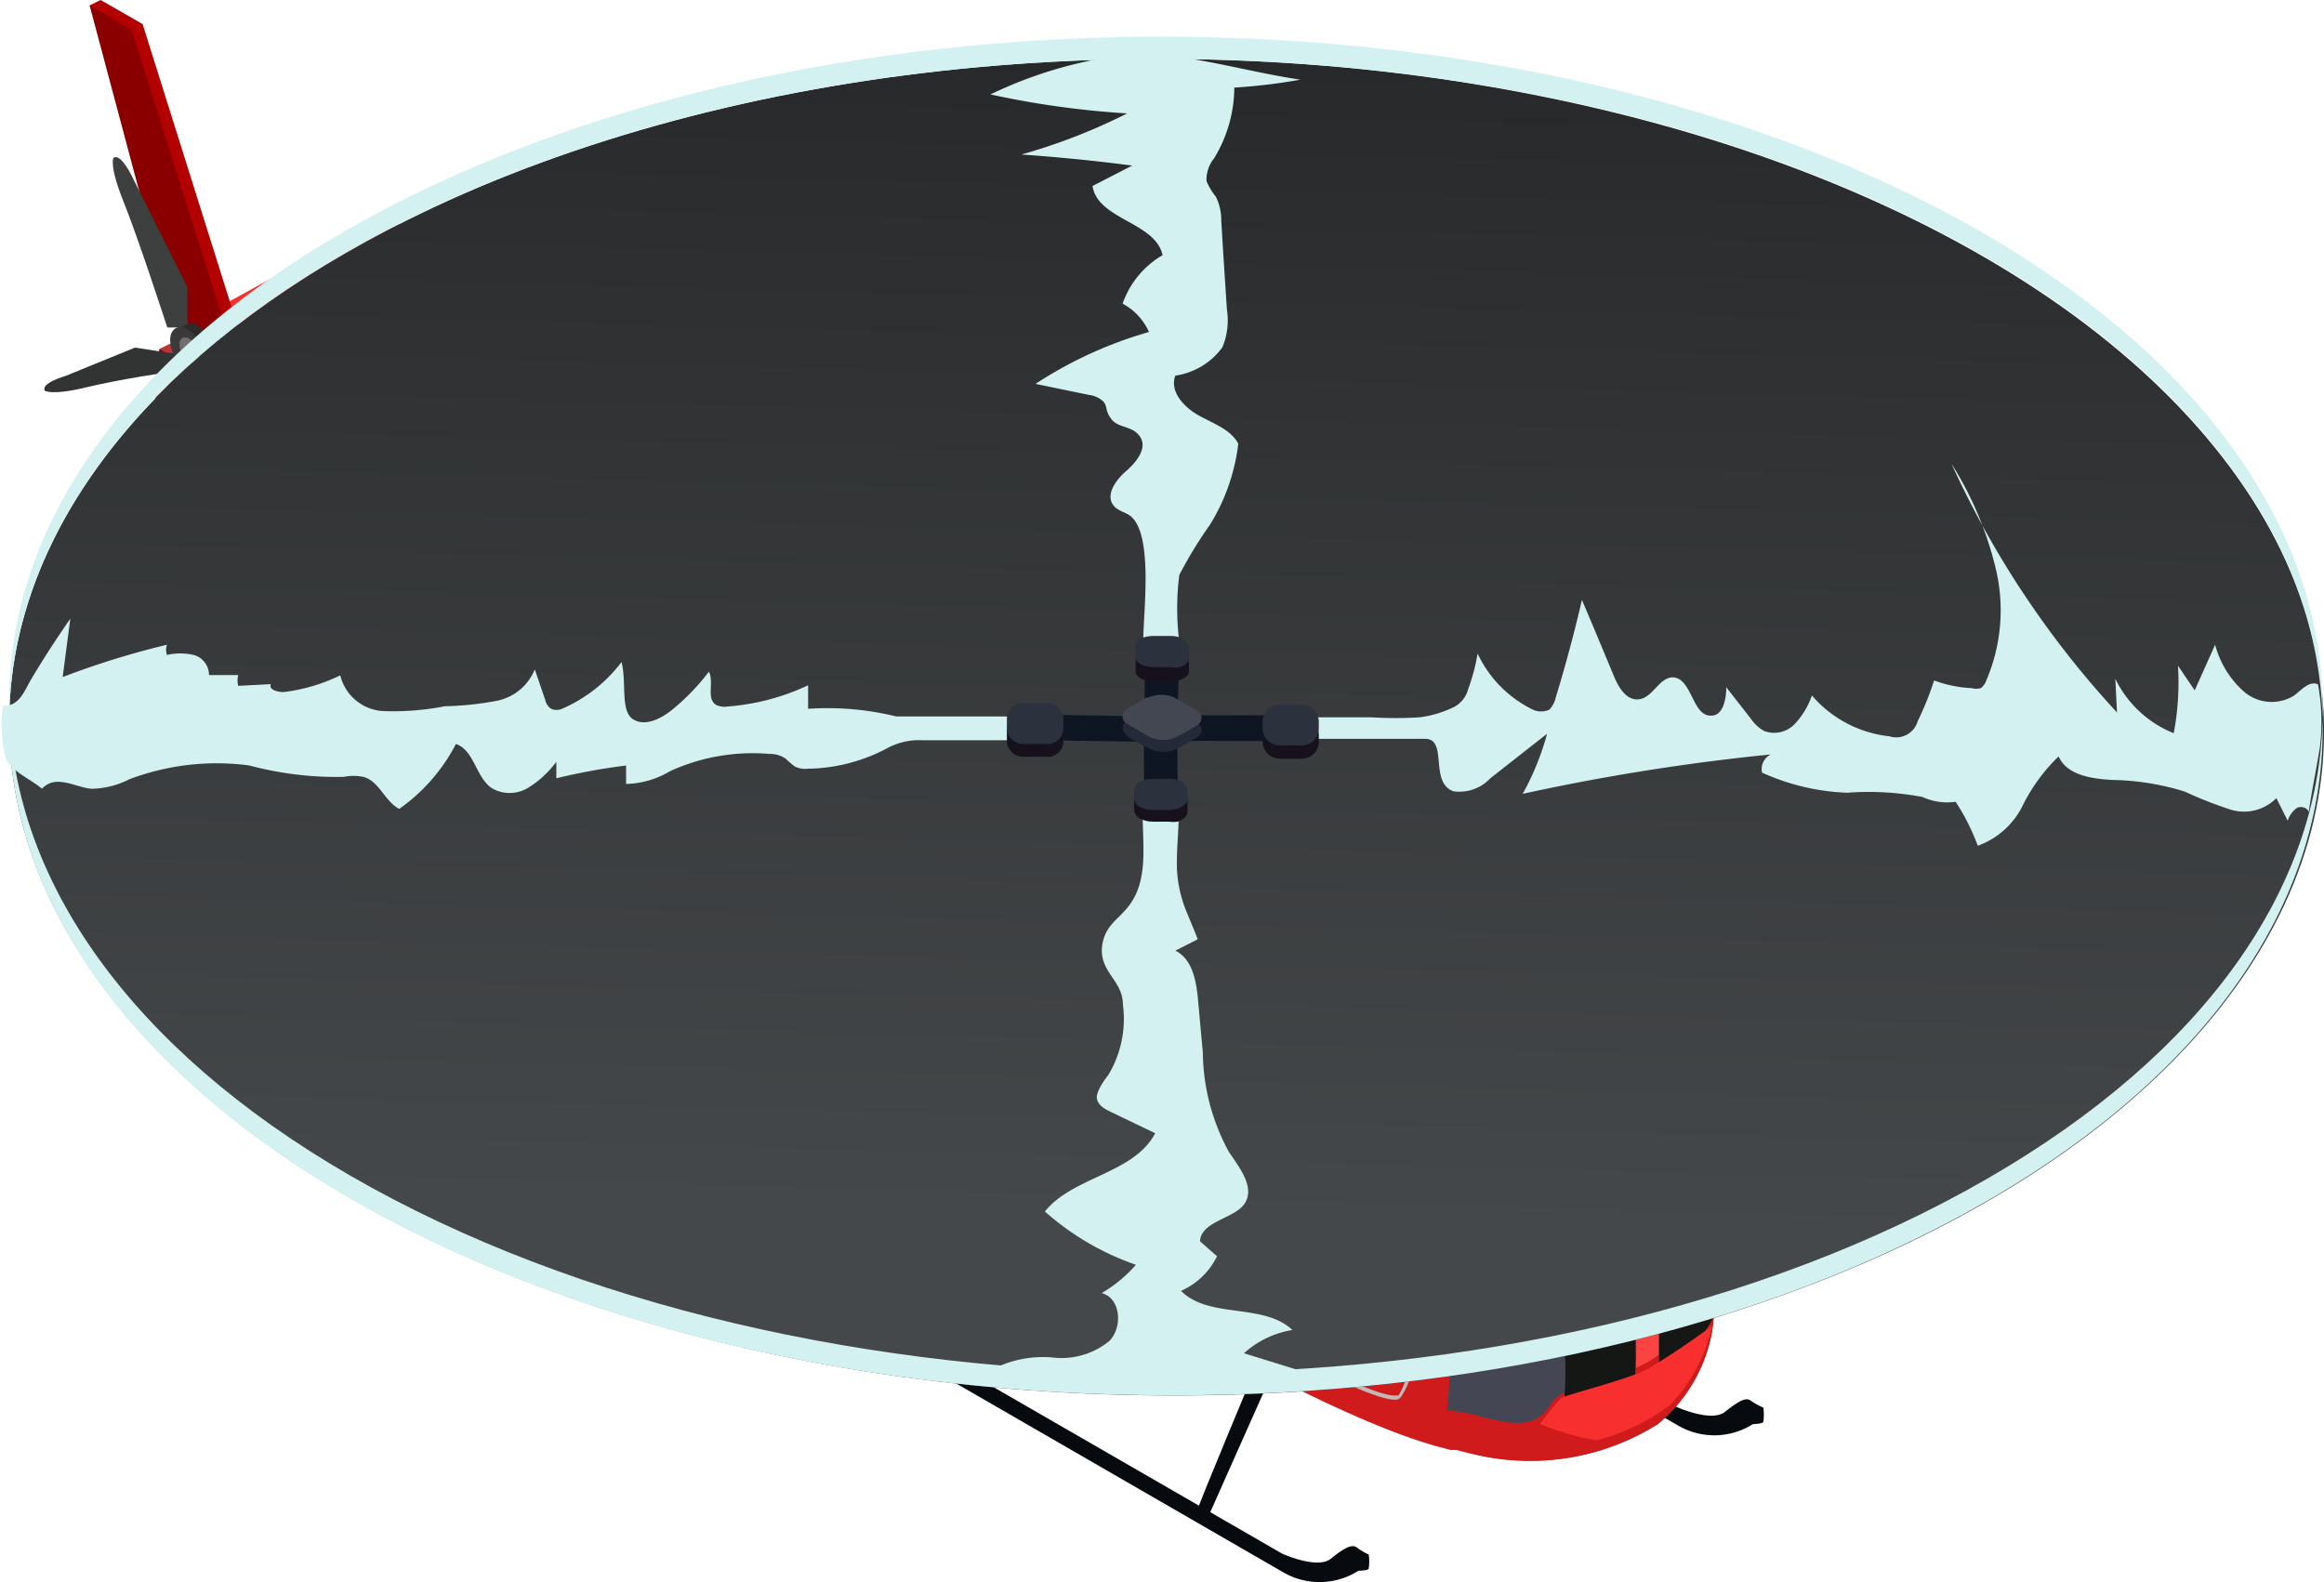 <?xml version="1.0" encoding="UTF-8"?> <svg xmlns="http://www.w3.org/2000/svg" xmlns:xlink="http://www.w3.org/1999/xlink" viewBox="0 0 81.96 55.81"> <defs> <style>.cls-1{isolation:isolate;}.cls-2{fill:#b73636;}.cls-3{fill:#8a0000;}.cls-4{fill:#070a0e;}.cls-5{fill:#a30000;}.cls-6{fill:#f72f2f;}.cls-7{fill:#b30000;}.cls-8{fill:#cf1b1b;}.cls-9{fill:#fa4441;}.cls-10{mix-blend-mode:multiply;}.cls-11{fill:#c2b8b8;}.cls-12,.cls-41{fill:#91a48e;}.cls-12,.cls-39,.cls-40,.cls-42,.cls-43{mix-blend-mode:screen;}.cls-13{fill:#ce1616;}.cls-14{fill:#27292c;}.cls-15{fill:#191a1c;}.cls-16{fill:#d61c1c;}.cls-17{fill:#454654;}.cls-18{fill:#242536;}.cls-19{fill:#636564;}.cls-20{fill:#ffea00;}.cls-21{fill:#2f3030;}.cls-22{fill:#191c2b;}.cls-23{fill:#0e1523;}.cls-24{fill:#17111d;}.cls-25{fill:#2b313d;}.cls-26{fill:#424752;}.cls-27{fill:#2e2e30;}.cls-28{fill:#5f5f61;}.cls-29{fill:#020204;}.cls-30{fill:#c7a430;}.cls-31{fill:#59595b;}.cls-32{fill:#787983;}.cls-33{fill:#a5a181;}.cls-34{fill:#3e403f;}.cls-35{fill:#323433;}.cls-36{fill:#2d2c2b;}.cls-37{fill:#3b3939;}.cls-38{fill:#706f6f;}.cls-39{fill:#141714;}.cls-42{fill:url(#Ѕезым_нный_градиент_32);}.cls-43,.cls-44{fill:#d4f1f1;}.cls-45{fill:#242a37;}</style> <linearGradient id="Ѕезым_нный_градиент_32" x1="40.67" y1="42.91" x2="43.23" y2="-52.05" gradientTransform="translate(66.56 -15.63) rotate(89.69)" gradientUnits="userSpaceOnUse"> <stop offset="0" stop-color="#45484a"></stop> <stop offset="1"></stop> </linearGradient> </defs> <g class="cls-1"> <g id="Слой_2" data-name="Слой 2"> <g id="картинка"> <polygon class="cls-2" points="6 12.12 5.62 12.31 6.27 18.08 6.54 17.89 8.4 13.5 6 12.12"></polygon> <path class="cls-3" d="M10.51,19.53A2.93,2.93,0,0,1,9,19.06l-2.4-1.64.11-.17,2.41,1.64a2.19,2.19,0,0,0,3-.36L13,17.15l.17.11-.89,1.38A2.06,2.06,0,0,1,10.51,19.53Z"></path> <path class="cls-3" d="M43.83,30.59c-2.12-1.31-8.44-4.21-11.89-5.68S7.79,12.22,7.79,12.22l-.85-.7-.28.16c-.33.16-.31,1.37-.31,1.37S25.78,25,28.33,27a103.7,103.7,0,0,0,9.85,6.87,6.86,6.86,0,0,0,4.78.45l1.66-1S46,31.91,43.83,30.59Z"></path> <path class="cls-4" d="M62.19,49.65a2,2,0,0,1,0,.49c0,.08-.37.09-.37.09a2.54,2.54,0,0,1-2.62.06L46,42.68v-.63l13.12,7.57s1.23.56,1.71.18.74-.53.91-.4A2.75,2.75,0,0,0,62.19,49.65Z"></path> <path class="cls-4" d="M54.48,42l2.08,6.28-.44-.1s-2.26-6.32-2.26-6.32l.06-.18Z"></path> <polygon class="cls-4" points="45.87 37.22 47.44 42.99 46.81 42.78 46.72 42.56 45.16 36.6 45.87 37.22"></polygon> <polygon class="cls-5" points="15.14 9.18 9.34 13.05 9.04 12.98 6.96 11.64 13.64 7.97 15.37 8.7 15.14 9.18"></polygon> <polygon class="cls-6" points="15.37 8.7 9.24 12.73 8.93 12.66 6.85 11.31 13.54 7.64 15.22 8.51 15.37 8.7"></polygon> <polygon class="cls-7" points="3.55 0 3.16 0.19 8.29 12.62 8.67 12.43 5.03 0.85 3.55 0"></polygon> <polygon class="cls-3" points="3.16 0.19 6.15 11.39 8.29 12.62 4.64 1.05 3.16 0.19"></polygon> <polygon class="cls-3" points="5.62 12.31 5.2 17.47 6.27 18.08 8.01 13.7 5.62 12.31"></polygon> <path class="cls-8" d="M6.94,11.52v1.23L22.32,23.39l4.35,6.15a12.33,12.33,0,0,1,6.23,0c1.3.24,4.29,1.19,4.29,1.19a17.75,17.75,0,0,0-2.67-3.08c-1.1-.82-4.06-2.65-4.06-2.65Z"></path> <path class="cls-9" d="M8.47,12.5s2.94,2.06,6.47,4.44,12.91,7.72,12.91,7.72a3.2,3.2,0,0,1,.44-.9c.22-.2,1-.72,1-.72l-1.1.21Z"></path> <g class="cls-10"> <path class="cls-11" d="M24,25.89,23.44,24v0c.06-.21.6-2.06,1.1-2.29a1.52,1.52,0,0,1,1-.09l-.05.15a1.34,1.34,0,0,0-.89.07c-.36.17-.85,1.61-1,2.18l.55,1.84Z"></path> </g> <path class="cls-8" d="M60.43,46.47a.13.13,0,0,0,0,.06l-.06.49a5.47,5.47,0,0,1-1.91,3.21,8.46,8.46,0,0,1-6.28,1.11c-.44-.09-.73-.18-.83-.2l-.2,0-.22-.06c-3.25-.81-8.82-4-10.22-4.82a25,25,0,0,1-4.58-3.12h0l0-.05A.6.6,0,0,1,36,43c-.91-.85-1.8-2.11-2.66-3a26.42,26.42,0,0,1-3.42-3A19.37,19.37,0,0,1,27,32.88a3.44,3.44,0,0,1-.19-.39c-.1-.21-.18-.39-.23-.52l-.12-.31V29.41s1.08-.82,3.77-.75a18.45,18.45,0,0,1-1.39-1.31,13.16,13.16,0,0,1-2.71-4.2l1.12-.57,1.3.35a21.09,21.09,0,0,1,5.94,1.15,56.2,56.2,0,0,1,8.69,3.79,44.57,44.57,0,0,1,5.19,2.41,54.64,54.64,0,0,1,5.45,3.61c.48.39,1,.86,1.55,1.39a17.69,17.69,0,0,1,4.54,7A11.1,11.1,0,0,1,60.43,46.47Z"></path> <path class="cls-3" d="M36,43c-.91-.85-1.8-2.11-2.66-3a26.42,26.42,0,0,1-3.42-3A19.37,19.37,0,0,1,27,32.88a3.44,3.44,0,0,1-.19-.39L26.56,32l-.12-.31V29.93a21.53,21.53,0,0,0,6.46,6s.55,1.62,1.13,3.66A8.41,8.41,0,0,0,36,43Z"></path> <path class="cls-12" d="M26.55,29.1a26.18,26.18,0,0,0,4.66,4.59C34.11,35.9,41,41.05,45.63,43l5.63,2.32.2,1.18a40.67,40.67,0,0,1-9.4-4.35c-5.84-3.43-8.71-5.47-11.11-7.58a49.89,49.89,0,0,1-4.51-4.61v-.52l.1-.06Z"></path> <path class="cls-6" d="M55,35.51A17.68,17.68,0,0,0,51.91,33c-2.09-1.37-5.14-3.37-7.4-3.9s-12.57-4.22-12.57-4.22l-1.2.27s.89,2.48,5.39,4.74,7.19,3.3,8.33,4A12.46,12.46,0,0,1,48.6,38.7c.94,2.11,4.72,3.8,6.29,6.59,4.42,7.84,4.65-2.06,4.4-2.8S55,35.51,55,35.51Z"></path> <path class="cls-9" d="M49.67,31.71a16.66,16.66,0,0,0-1.85-1,3.71,3.71,0,0,0-2-.53.37.37,0,0,0-.2.07c-.2.14-.23.63-.39.86a2.16,2.16,0,0,1-1.06.74,5.22,5.22,0,0,1-1.48.17l3.07,1.94a8.31,8.31,0,0,1,3.86,4.18,10.81,10.81,0,0,0,1.3,2l1.51,2.36A10,10,0,0,1,53.26,44,9.23,9.23,0,0,1,53.72,47a6.52,6.52,0,0,1-.08,1.53,4.56,4.56,0,0,0-.27,1.31.45.45,0,0,0,.08.27.4.4,0,0,0,.18.13,2.77,2.77,0,0,0,1.82.11,8.16,8.16,0,0,0,1.71-.69A11.71,11.71,0,0,0,59,48.6a2.25,2.25,0,0,0,.62-.61A3.08,3.08,0,0,0,60,46.24a8.52,8.52,0,0,0-.14-2A14.1,14.1,0,0,0,59,42.11a27.37,27.37,0,0,0-1.36-3.31,12.16,12.16,0,0,0-1.68-2,6.12,6.12,0,0,0-1.24-1c-.46-.27-.69-.7-1.12-1.06a42.67,42.67,0,0,0-3.74-2.83Z"></path> <g class="cls-10"> <path class="cls-11" d="M41.89,34.59l-.14-.07a8.07,8.07,0,0,1,2.85-2.68l.66-.46a5.92,5.92,0,0,1,3.09-1.18v.15a5.9,5.9,0,0,0-3,1.15l-.65.47A7.77,7.77,0,0,0,41.89,34.59Z"></path> </g> <path class="cls-13" d="M45.17,29.64a19.52,19.52,0,0,0-1.27-3.21c-2.3-.94-12-2.1-12-2.1l-.55.31-.32.19,3.33.93s-2.69.1-1.07,1.43,7.62,4.2,8.77,4.23c.76,0,2.38-.08,2.38-.08A2.58,2.58,0,0,0,45.17,29.64Z"></path> <polygon class="cls-3" points="32.7 26.52 28.39 24.03 30.31 22.92 34.62 25.41 32.7 26.52"></polygon> <path class="cls-7" d="M31,22.52l.38,1.69,0,.76.18.29,5.66,4.49a23.93,23.93,0,0,1,3,1.23c1.5.75,4.24.36,4.24.36l-.55-2.84a3.85,3.85,0,0,0-1.38-2C41.49,25.84,31,22.52,31,22.52Z"></path> <polygon class="cls-6" points="36.45 27.23 34.02 25.87 33.66 25.33 36.85 26.81 36.61 27.19 36.45 27.23"></polygon> <polygon class="cls-4" points="36.45 27.23 36.79 29.41 37.19 29.75 38.19 30.1 36.85 26.81 36.61 27.19 36.45 27.23"></polygon> <polygon class="cls-4" points="40.2 29.25 40.55 31.15 41.82 31.41 41 29.19 40.2 29.25"></polygon> <path class="cls-4" d="M48.27,54.83a1.59,1.59,0,0,1,0,.49c0,.08-.36.08-.36.08a2.55,2.55,0,0,1-2.63.07L32.1,47.86v-.63L45.22,54.8s1.24.56,1.71.18.75-.53.92-.4A2.41,2.41,0,0,0,48.27,54.83Z"></path> <path class="cls-4" d="M45.15,47.79l-2.51,5.64s-.39-.09-.44-.09,2.33-5.69,2.33-5.69l.06-.19Z"></path> <polygon class="cls-4" points="36.54 43.03 33.52 48.17 32.9 47.96 32.8 47.74 35.84 42.41 36.54 43.03"></polygon> <path class="cls-3" d="M22.32,23.39,33.1,29l1.16.19s-3.7-.55-4.9-.54a6.7,6.7,0,0,0-2.69.89Z"></path> <path class="cls-14" d="M42.74,46.24,39,44l-3.47-2.53L34.21,37,34,36.41s.86-5.67,1.89-5.22l.47.23c1.47.77,4.74,2.8,4.74,2.8s-.55.58-.34,3.72c0,.4.06.85.11,1.35C41.42,44.18,42.74,46.24,42.74,46.24Z"></path> <path class="cls-15" d="M42.74,46.24c-1-.6-3.37-4.66-4.18-5.2-1.37-.9-1.71-.37-2.11,0L34,36.41s.86-5.67,1.89-5.22l.47.23c1.47.77,4.74,2.8,4.74,2.8S42.53,43.1,42.74,46.24Z"></path> <g class="cls-10"> <path class="cls-11" d="M49.2,49.37c-.9,0-4.07-1.74-4.28-1.92-1.13-.94-2-5.39-2-6a43.51,43.51,0,0,1-.34-5.38A1.62,1.62,0,0,1,43.4,35a1.7,1.7,0,0,1,1.54.21h0a11.66,11.66,0,0,1,4.47,6.91c1,4.88.48,6.42,0,7.15a.25.25,0,0,1-.18.1ZM43.92,35a1.18,1.18,0,0,0-.46.09,1.48,1.48,0,0,0-.77,1A43.78,43.78,0,0,0,43,41.44c.08.6.88,5,2,5.89.21.18,3.34,1.89,4.17,1.89h.08s.06,0,.07,0c.43-.71.89-2.21-.06-7a11.56,11.56,0,0,0-4.4-6.82A2.05,2.05,0,0,0,43.92,35Z"></path> </g> <path class="cls-6" d="M43.9,26.43c0-.66-4.3-3.24-6.61-4.17S31.37,22,31.37,22h0l-.32.19-.1.32s.74.71,2.36,2,6.35,3.64,7.5,3.66c.76,0,2.56.21,3.09-.11C44.26,27.91,43.93,26.87,43.9,26.43Z"></path> <path class="cls-16" d="M43.55,26.15c0-.56-3.66-2.76-5.62-3.55s-5-.21-5-.21h0l-.27.16-.09.27s.63.6,2,1.73,5.41,3.1,6.38,3.12a7.55,7.55,0,0,0,2.63-.1C43.87,27.41,43.58,26.53,43.55,26.15Z"></path> <path class="cls-17" d="M57.61,48.88a6.89,6.89,0,0,1-.34,1.81,7.06,7.06,0,0,1-4,.4C50.61,50.6,51,50,51,50a21.73,21.73,0,0,0-.49-7.83,17.65,17.65,0,0,0-1.31-3.71,1.09,1.09,0,0,1,.1-1.18,2.68,2.68,0,0,1,1-.82c.35-.19,1.48-.6,1.74-.74a18.5,18.5,0,0,1,4.49,5.85,11.87,11.87,0,0,1,1,3.43,18.27,18.27,0,0,1,.12,3.92Z"></path> <path class="cls-17" d="M60.43,46.47h0v.06a7.87,7.87,0,0,1-1.1,2.62,3.79,3.79,0,0,1-1,1,9.8,9.8,0,0,0,.18-1.67c0-.45,0-1,0-1.62s-.09-1.35-.2-2.15a13.75,13.75,0,0,0-2-5.37,18.6,18.6,0,0,0-3.32-4,2,2,0,0,1,1.48-.35l.22,0a1.83,1.83,0,0,1,.7.32l.3.31a17.4,17.4,0,0,1,4.24,6.7A11.12,11.12,0,0,1,60.43,46.47Z"></path> <path class="cls-18" d="M49.18,45.16S48.56,39.33,46,36.8s-3.1-.31-2.73,2.2.63,5.5,2,6.86a3.36,3.36,0,0,0,3.19,1C49,46.78,49.18,46.59,49.18,45.16Z"></path> <path class="cls-19" d="M42.25,7.3l-.08,13.58-.71.82v2.7h0a.77.77,0,0,1-.27,0h-.46a1,1,0,0,1-.25,0V21.77L39.72,21l.07-13.65Z"></path> <polygon class="cls-20" points="39.78 8.82 42.24 8.81 42.24 8.19 39.79 8.2 39.78 8.82"></polygon> <path class="cls-19" d="M42.12,30.94l-.07,13.64H39.59L39.66,31l.72-.82V27.57a.82.82,0,0,1,.28-.05h.45a1,1,0,0,1,.25,0h0v2.55Z"></path> <polygon class="cls-20" points="42.05 43.07 39.6 43.08 39.59 43.7 42.05 43.7 42.05 43.07"></polygon> <path class="cls-21" d="M73.21,25.18V26.6l-23.51,0-1.42-.41H43.74a.31.31,0,0,1,0-.1v-.22a.5.5,0,0,1,.08-.26h4.35l1.41-.43Z"></path> <polygon class="cls-20" points="70.59 25.18 70.58 26.6 71.66 26.6 71.67 25.18 70.59 25.18"></polygon> <path class="cls-21" d="M38.18,25.82v.41h-4.5l-1.41.43-23.64,0V25.3l23.51-.05,1.41.41h4.58A.33.33,0,0,1,38.18,25.82Z"></path> <path class="cls-22" d="M39.58,25.3a.81.81,0,0,0,0,1.54,3,3,0,0,0,2.67,0c.73-.43.72-1.11,0-1.54A3,3,0,0,0,39.58,25.3Z"></path> <polygon class="cls-23" points="40.42 26.28 41.36 26.28 41.36 27.96 40.43 27.96 40.42 26.28"></polygon> <path class="cls-24" d="M41.64,28.31c0,.12-.11.22-.28.28a.88.88,0,0,1-.24,0h-.45a.75.75,0,0,1-.31-.06.3.3,0,0,1-.21-.26v-.23c0-.11.09-.2.22-.26a.67.67,0,0,1,.3-.06h.45a1,1,0,0,1,.25,0c.16.06.27.16.27.28Z"></path> <path class="cls-25" d="M41.64,28c0,.12-.11.22-.28.28a.88.88,0,0,1-.24,0h-.45a.75.75,0,0,1-.31-.06.3.3,0,0,1-.21-.26v-.23c0-.11.09-.2.22-.26a.67.67,0,0,1,.3-.06h.45a1,1,0,0,1,.25,0c.16.06.27.16.27.28Z"></path> <polygon class="cls-23" points="40.43 25.69 41.36 25.69 41.4 24.02 40.46 24.01 40.43 25.69"></polygon> <path class="cls-24" d="M41.68,24.09v.32c0,.1-.1.19-.26.23a.71.71,0,0,1-.26,0h-.46a.72.72,0,0,1-.27-.05c-.15-.05-.24-.14-.24-.23v-.32c0-.1.09-.18.23-.23a.85.85,0,0,1,.29,0h.46a1,1,0,0,1,.25,0C41.57,23.9,41.68,24,41.68,24.09Z"></path> <path class="cls-25" d="M41.68,23.73v.32c0,.1-.1.19-.26.23a.71.71,0,0,1-.26,0h-.46a.72.72,0,0,1-.27-.05c-.15-.05-.24-.13-.24-.23v-.32c0-.1.09-.18.23-.23a.85.85,0,0,1,.29,0h.46a1,1,0,0,1,.25,0C41.57,23.54,41.68,23.63,41.68,23.73Z"></path> <polygon class="cls-23" points="41.09 26.35 41.08 25.64 44.1 25.65 44.11 26.36 41.09 26.35"></polygon> <path class="cls-24" d="M43.73,26.37v-.22a.47.47,0,0,1,.49-.45h.58a.48.48,0,0,1,.5.46v.22a.47.47,0,0,1-.49.45h-.58A.48.48,0,0,1,43.73,26.37Z"></path> <path class="cls-25" d="M43.73,26V25.8a.47.47,0,0,1,.49-.46h.58a.48.48,0,0,1,.5.46V26a.46.46,0,0,1-.49.45h-.58A.47.47,0,0,1,43.73,26Z"></path> <polygon class="cls-23" points="40.42 26.38 40.42 25.66 37.4 25.63 37.4 26.34 40.42 26.38"></polygon> <path class="cls-24" d="M38.18,26.4v-.35a.45.45,0,0,0-.49-.4h-.58a.46.46,0,0,0-.5.39v.35a.47.47,0,0,0,.5.4h.58A.44.44,0,0,0,38.18,26.4Z"></path> <path class="cls-25" d="M38.18,26v-.35a.45.45,0,0,0-.49-.4h-.58a.46.46,0,0,0-.5.39V26c0,.22.22.39.5.4h.58A.44.44,0,0,0,38.18,26Z"></path> <path class="cls-26" d="M40,25.64l.54-.31.06,0a.83.83,0,0,1,.72,0l.6.34c.21.13.21.33,0,.45l-.22.13-.3.17a.87.87,0,0,1-.77,0L40,26.06C39.79,25.94,39.78,25.76,40,25.64Z"></path> <path class="cls-27" d="M40,25.76a.44.44,0,0,0,.29.36A1.35,1.35,0,0,0,41.5,26a.43.43,0,0,0,.23-.38.85.85,0,0,0-.37-.76,1.14,1.14,0,0,0-1,.08A.9.9,0,0,0,40,25.76Z"></path> <path class="cls-28" d="M40.17,25.92s.24.18.33.13,0-.41.13-.53a.73.73,0,0,0,.11-.5c0-.09-.23-.09-.23-.09a1,1,0,0,0-.38.36C40,25.51,40,25.8,40.17,25.92Z"></path> <path class="cls-29" d="M41.59,25.47a1.36,1.36,0,0,1,0,.48.42.42,0,0,0,.13-.31.85.85,0,0,0-.37-.76l-.11,0A1.06,1.06,0,0,1,41.59,25.47Z"></path> <path class="cls-30" d="M41.26,25.14c.19-.13.17-.32,0-.42a.82.82,0,0,0-.73.05c-.19.14-.17.32,0,.42A.82.82,0,0,0,41.26,25.14Z"></path> <path class="cls-31" d="M41.05,24.9c.09-.07.09-.16,0-.2a.39.39,0,0,0-.35,0,.11.11,0,0,0,0,.21A.43.43,0,0,0,41.05,24.9Z"></path> <polygon class="cls-20" points="11.24 26.71 11.25 25.29 10.18 25.29 10.17 26.71 11.24 26.71"></polygon> <path class="cls-8" d="M60.43,46.47a.13.13,0,0,1,0,.06,3.93,3.93,0,0,1-.06.48,5.52,5.52,0,0,1-1.9,3.22,8.47,8.47,0,0,1-6.29,1.1l-1.72-.51-.62-1a5.09,5.09,0,0,1,2.36.14c1.41.37,2,.34,2.51-.45s2.7-.82,3.83-1.76A11.25,11.25,0,0,1,60.43,46.47Z"></path> <path class="cls-32" d="M57.49,45a17.61,17.61,0,0,1,.16,1.8,9.47,9.47,0,0,1-1.1-.29s0-1.79-.09-4.94A11.87,11.87,0,0,1,57.49,45Z"></path> <path class="cls-32" d="M60.43,46.47h0a4.3,4.3,0,0,0-1.6.28.94.94,0,0,1-.31.07c0-.63-.09-1.35-.2-2.15a13.75,13.75,0,0,0-2-5.37,12.12,12.12,0,0,0-1.38-4c.17.06.44.17.76.32a17.4,17.4,0,0,1,4.24,6.7A11.12,11.12,0,0,1,60.43,46.47Z"></path> <path class="cls-5" d="M36.45,41.05l-.89.46L34,36.41s.86-5.67,1.89-5.22l.47.23-1.33,4.91Z"></path> <polygon class="cls-33" points="32.5 29.92 30.95 31.57 32.5 32.43 32.5 29.92"></polygon> <path class="cls-34" d="M9.82,19.44s.16-.27-.36-1.56-1.71-5-1.71-5H7l-.17,1,2.28,4.8S9.56,19.64,9.82,19.44Z"></path> <path class="cls-35" d="M1.58,13.78s.23.18,1.47-.12S6,13.12,6,13.12l0-.27,5.33-1.69-5.27,1.3-1.3-.2-2.45,1S1.43,13.51,1.58,13.78Z"></path> <path class="cls-34" d="M4,5.57s-.16.26.36,1.55S5.9,11.55,5.9,11.55h.71l0-1.42L4.68,6.27S4.26,5.37,4,5.57Z"></path> <path class="cls-35" d="M12.87,10.76s-.22-.18-1.47.12-3.7.65-3.7.65l-.1.66.93.3,3.61-1.2S13,11,12.87,10.76Z"></path> <path class="cls-36" d="M6.5,11.78a1.41,1.41,0,0,0,.64,1.1c.13.08-.14.28,0,.27s.24-.13.27-.14a.44.44,0,0,0,.21-.43,1.39,1.39,0,0,0-.64-1.1.43.43,0,0,0-.47,0s-.26.11-.29.16S6.5,11.66,6.5,11.78Z"></path> <path class="cls-37" d="M6,12a1.42,1.42,0,0,0,.64,1.11c.36.2.65,0,.65-.37a1.4,1.4,0,0,0-.65-1.1C6.32,11.41,6,11.58,6,12Z"></path> <path class="cls-38" d="M6.33,12.15a.75.75,0,0,0,.35.6c.19.12.35,0,.35-.2a.77.77,0,0,0-.35-.6C6.48,11.84,6.33,11.93,6.33,12.15Z"></path> <path class="cls-12" d="M17.18,17.25a.61.61,0,0,0-.71.33,3.87,3.87,0,0,0-.12,1.68l1,.67a4.48,4.48,0,0,1,.26-1.63.85.85,0,0,1,.7-.44Z"></path> <path class="cls-39" d="M57.65,46.76a17.67,17.67,0,0,1,0,2.12,6.62,6.62,0,0,1-2.48.42c.59-7.24-5.86-12.06-5.86-12.06a2.68,2.68,0,0,1,1-.82c.35-.19,1.48-.6,1.74-.74a18.5,18.5,0,0,1,4.49,5.85,11.87,11.87,0,0,1,1,3.43A17.61,17.61,0,0,1,57.65,46.76Z"></path> <path class="cls-39" d="M60.42,46.47a4.84,4.84,0,0,1-1.91,2c0-.45,0-1,0-1.62s-.09-1.35-.2-2.15a13.75,13.75,0,0,0-2-5.37,18.6,18.6,0,0,0-3.32-4,2,2,0,0,1,1.48-.35C60.2,38.76,60.42,46.47,60.42,46.47Z"></path> <path class="cls-6" d="M60.38,46.76a26.34,26.34,0,0,1-2.28,1.53c-.69.36-2.83.9-3,1s-.79.93-.79.93a8.7,8.7,0,0,0,2,.58,7.29,7.29,0,0,0,2.58-1.24A5.8,5.8,0,0,0,60.38,46.76Z"></path> <g class="cls-40"> <path class="cls-41" d="M19.32,20.78l-.08.33L19.07,21l.07-.32-.2-.89.18.11.15.63.35-.32.18.1Z"></path> <path class="cls-41" d="M20.09,20.49l-.1.43.46.28.1-.43.17.1-.22,1-.17-.11.08-.41L20,21.08l-.08.41-.18-.11.22-1Z"></path> <path class="cls-41" d="M21.41,22.08c0,.18-.21.23-.43.09a.89.89,0,0,1-.32-.32l.1-.11A.64.64,0,0,0,21,22c.13.08.22.06.24,0s0-.19-.18-.27l-.14-.09,0-.11.31-.11-.39-.24,0-.17.62.38,0,.12-.35.12.05,0A.48.48,0,0,1,21.41,22.08Z"></path> <path class="cls-41" d="M22.1,22c0-.08,0-.15-.12-.21a.34.34,0,0,0-.28,0l0-.19a.48.48,0,0,1,.38.07.42.42,0,0,1,.25.44c0,.1-.12.17-.24.22l-.3.12.46.27,0,.17-.68-.42,0-.13.43-.18A.22.22,0,0,0,22.1,22Z"></path> </g> <g class="cls-10"> <path class="cls-11" d="M32.33,39.3a16.54,16.54,0,0,1-.53-6.45,8,8,0,0,1,2.06-3.71c1-1,1.7-.77,1.73-.76l-.05.15s-.69-.23-1.57.71a7.82,7.82,0,0,0-2,3.64,16.22,16.22,0,0,0,.53,6.35Z"></path> </g> <ellipse class="cls-42" cx="41.14" cy="25.65" rx="23.57" ry="40.82" transform="translate(15.27 66.65) rotate(-89.69)"></ellipse> <path class="cls-43" d="M70.09,41.57c-15.89,9.18-41.74,9.13-57.73-.1C4.52,36.94.51,31,.33,25.13c-.17,6.18,3.84,12.4,12,17.13,16,9.23,41.84,9.28,57.73.11,8.1-4.68,12-10.85,11.85-17C81.78,31.26,77.84,37.1,70.09,41.57Z"></path> <path class="cls-43" d="M12.18,8.93C28.07-.24,53.92-.2,69.91,9c7.85,4.52,11.85,10.42,12,16.34.17-6.18-3.83-12.41-12-17.14C53.92-1,28.07-1,12.18,8.14,4.08,12.81.14,19,.33,25.13.49,19.25,4.43,13.4,12.18,8.93Z"></path> <path class="cls-44" d="M42.6,2.18c1.07.2,2.13.46,3.26.63a20.29,20.29,0,0,1-2.33.28,4.83,4.83,0,0,1-.71,2.49,1.2,1.2,0,0,0-.27.81,2.36,2.36,0,0,0,.33.55,1.84,1.84,0,0,1,.19.83c.06,1.05.13,2.1.2,3.15a2.49,2.49,0,0,1-.16,1.33,2.51,2.51,0,0,1-1.66,1c-.21.55.3,1.11.82,1.4s1.14.5,1.4,1a7,7,0,0,1-1,2.86,15,15,0,0,0-1.08,1.77,9.23,9.23,0,0,0,0,2.35v1a1.21,1.21,0,0,1-.34,0h-.58a1.23,1.23,0,0,1-.35-.05v-1c0-1,.38-3.86-.51-4.42-.18-.11-.4-.16-.53-.32-.31-.37.06-.9.43-1.22s.76-.81.5-1.21-.75-.3-1-.61-.14-.46-.3-.64a.89.89,0,0,0-.5-.23l-1.89-.39a14.61,14.61,0,0,1,4-1.83,2.1,2.1,0,0,0-.93-1A3.2,3.2,0,0,1,41,9c-.25-1.17-2.29-1.25-2.47-2.44l1.4-.72c-1.3-.17-2.61-.3-3.91-.39A20.56,20.56,0,0,0,39.75,4a31.4,31.4,0,0,1-4.82-.67,15.23,15.23,0,0,1,4.55-1.37A12.74,12.74,0,0,1,42.6,2.18Z"></path> <path class="cls-44" d="M41.88,32.24c.12.3.25.59.36.89l-.79.4c.6.29.74,1.07.8,1.73s.11,1.23.17,1.84a7.45,7.45,0,0,0,.92,3.53c.37.55.9,1.21.58,1.78s-1.56.64-1.6,1.37l.6.53a2.56,2.56,0,0,1-1.27,1.22c1,1,2.9.41,3.93,1.38a3.34,3.34,0,0,0-1.71.82l3.81,1.18c-1.39,0-2.79-.07-4.18-.08a21.42,21.42,0,0,0-2.55.34,28,28,0,0,1-5.24-.37c-.33,0-.78-.29-.59-.56a3.84,3.84,0,0,1,2-.36,2.66,2.66,0,0,0,2-.58c.49-.49.4-1.53-.27-1.69a4.83,4.83,0,0,0,1.21-1,9.53,9.53,0,0,1-3.21-1.88c1-1.24,3.14-1.33,3.89-2.76l-1.56-.75c-.21-.1-.43-.22-.49-.44s.19-.6.4-.87a3.84,3.84,0,0,0,.51-2.49c0-.86-.89-1.16-.72-2.13.12-.65.52-.83.9-1.3.74-.92.51-2.18.52-3.32v-.95a1.12,1.12,0,0,1,.38-.07h.58a1,1,0,0,1,.31.05v1c0,.66-.09,1.36-.06,2A4.51,4.51,0,0,0,41.88,32.24Z"></path> <path class="cls-24" d="M41.88,28.62c0,.16-.14.29-.35.36a1,1,0,0,1-.3,0h-.58a.92.92,0,0,1-.38-.08.37.37,0,0,1-.27-.32v-.3a.41.41,0,0,1,.27-.33,1.12,1.12,0,0,1,.38-.07h.58a1,1,0,0,1,.31,0c.2.07.34.2.34.36Z"></path> <path class="cls-44" d="M40.94,25.33v.73h9.32c.82,0,.13,1.54,1,1.85a1.5,1.5,0,0,0,1.3-.46l2-1.57A9.42,9.42,0,0,1,53.7,28a76.21,76.21,0,0,1,8.75-1.39.58.58,0,0,0-.31.64,7.94,7.94,0,0,0,3,.71,10.25,10.25,0,0,1,2.66.15,2.1,2.1,0,0,0,1.17.17,7.76,7.76,0,0,1,.78,1.55,2.83,2.83,0,0,0,1.58-1.41,6.29,6.29,0,0,1,1.27-1.74c.3.67,1.18.79,1.91.83a9.06,9.06,0,0,1,2.54.41,14.12,14.12,0,0,0,1.63.64,1.6,1.6,0,0,0,1.6-.41l.4.8A.86.86,0,0,1,81,28.5c.15-.09.4,0,.42.15.11-.78.28-1.56.4-2.33a7.39,7.39,0,0,0-.07-2.18c-.3-.14-.58.19-.84.39a1.5,1.5,0,0,1-1.79-.15,3.37,3.37,0,0,1-1-1.64l-.72,1.61-.59-.87a9.48,9.48,0,0,1-.15,2.38,3.9,3.9,0,0,1-2.06-1.92l.06,1.19a33.13,33.13,0,0,1-5.84-8.78A12.33,12.33,0,0,1,70.37,20,6.29,6.29,0,0,1,70.05,24a.58.58,0,0,1-.19.27.62.62,0,0,1-.33,0A4.31,4.31,0,0,1,68.21,24a11.11,11.11,0,0,1-.58,1.44.79.79,0,0,1-1,.53,4.2,4.2,0,0,1-2.73-1.44,2.8,2.8,0,0,1-.6,1,1,1,0,0,1-1.09.25,1.41,1.41,0,0,1-.47-.44l-.86-1.1c0,.41-.11,1-.52,1-.68.05-.68-1.32-1.36-1.35-.48,0-.7.69-1.17.77s-.75-.42-.92-.83c-.37-.89-.74-1.78-1.12-2.67-.27,1.16-.58,2.32-.93,3.46a.86.86,0,0,1-.22.41A.7.7,0,0,1,54,25a4.16,4.16,0,0,1-1.89-1.95,6.85,6.85,0,0,1-.33,1.25,1,1,0,0,1-.47.62,3.88,3.88,0,0,1-1.24.38,13.94,13.94,0,0,1-1.71,0H40.94Z"></path> <path class="cls-24" d="M44.53,26.17V25.9a.59.59,0,0,1,.61-.58h.74a.61.61,0,0,1,.63.58v.28a.6.6,0,0,1-.62.58h-.74A.61.61,0,0,1,44.53,26.17Z"></path> <path class="cls-44" d="M40.93,26v-.73l-9.32,0A10.19,10.19,0,0,0,28.5,25c0-.28,0-.55,0-.83a8.08,8.08,0,0,1-2.85.75.67.67,0,0,1-.4-.06c-.35-.22-.06-.8-.25-1.17a7.67,7.67,0,0,1-1.28,1.33c-.41.34-1,.63-1.42.33s-.2-1.3-.38-2A5.24,5.24,0,0,1,19.82,25a.47.47,0,0,1-.38,0,.49.49,0,0,1-.21-.31l-.37-1.08a1.83,1.83,0,0,1-1.35,1.11,11,11,0,0,1-1.82.19,9.48,9.48,0,0,1-2.18.17A1.65,1.65,0,0,1,12,23.82a6.29,6.29,0,0,1-2,.59c-.21,0-.53-.08-.45-.28l-1.15.06a.81.81,0,0,1,0-.38H7.37a.73.73,0,0,0-.54-.71,2.13,2.13,0,0,0-.94,0,.5.5,0,0,1,0-.36,29.54,29.54,0,0,0-3.68,1.14l.27-2.06c-.48.69-.94,1.4-1.37,2.12-.24.4-.43,1-1,.94a4.59,4.59,0,0,0,.1,1.89c.23.46.89.72,1.27,1.05.48-.52,1.16-.06,1.73,0a3,3,0,0,0,1.34-.33A8.68,8.68,0,0,1,8.8,27a11.86,11.86,0,0,0,3.33.4,1.75,1.75,0,0,1,.68,0c.56.14.76.87,1.27,1.13a6.39,6.39,0,0,0,2-2.29c.64.22.7,1.16,1.25,1.55a1.25,1.25,0,0,0,1.29,0,3.58,3.58,0,0,0,1-.92c0,.19,0,.38,0,.58A22.16,22.16,0,0,1,22.08,27l0,.65a3.15,3.15,0,0,0,1.55-.45,7,7,0,0,1,3.49-.61,1,1,0,0,1,.59.17,2.88,2.88,0,0,0,.33.28.86.86,0,0,0,.48.07h.12a6.14,6.14,0,0,0,2.63-.71,2.37,2.37,0,0,1,1.28-.29h8.34Z"></path> <polygon class="cls-23" points="40.34 26.04 41.52 26.04 41.53 28.16 40.35 28.16 40.34 26.04"></polygon> <path class="cls-25" d="M41.88,28.17c0,.15-.14.29-.35.35a.94.94,0,0,1-.3.05h-.58a.92.92,0,0,1-.38-.08.37.37,0,0,1-.27-.33v-.29a.39.39,0,0,1,.27-.33.92.92,0,0,1,.38-.07h.58a.78.78,0,0,1,.31.05.42.42,0,0,1,.34.35Z"></path> <polygon class="cls-23" points="40.35 25.29 41.53 25.3 41.58 23.17 40.39 23.16 40.35 25.29"></polygon> <path class="cls-24" d="M41.93,23.28v.41c0,.12-.13.23-.32.29a1.21,1.21,0,0,1-.34.05h-.58a1.23,1.23,0,0,1-.35-.05c-.18-.07-.29-.18-.29-.3v-.41c0-.12.11-.22.29-.28a1,1,0,0,1,.37-.06h.57a1.47,1.47,0,0,1,.32,0C41.8,23,41.93,23.15,41.93,23.28Z"></path> <path class="cls-25" d="M41.93,22.82v.41c0,.13-.13.24-.32.3a1.22,1.22,0,0,1-.34,0h-.58a1,1,0,0,1-.35-.06c-.18-.06-.29-.17-.29-.29v-.41c0-.12.11-.23.29-.29a1.32,1.32,0,0,1,.37-.05h.57a1,1,0,0,1,.32.05C41.8,22.58,41.93,22.69,41.93,22.82Z"></path> <polygon class="cls-23" points="41.18 26.13 41.17 25.23 45 25.23 45.02 26.14 41.18 26.13"></polygon> <path class="cls-25" d="M44.53,25.72v-.28a.59.59,0,0,1,.61-.58h.74a.61.61,0,0,1,.63.58v.27a.6.6,0,0,1-.62.58h-.74A.61.61,0,0,1,44.53,25.72Z"></path> <polygon class="cls-23" points="40.34 26.16 40.34 25.26 36.51 25.21 36.51 26.11 40.34 26.16"></polygon> <path class="cls-45" d="M39.74,25.42l.69-.4.07,0a1.15,1.15,0,0,1,.91,0l.76.44c.27.16.28.41,0,.57l-.27.16-.38.21a1.09,1.09,0,0,1-1,0L39.79,26C39.54,25.8,39.53,25.58,39.74,25.42Z"></path> <path class="cls-24" d="M37.5,26.2v-.44a.58.58,0,0,0-.63-.5h-.73a.56.56,0,0,0-.63.49v.44a.58.58,0,0,0,.62.5h.74A.55.55,0,0,0,37.5,26.2Z"></path> <path class="cls-25" d="M37.5,25.75v-.44a.59.59,0,0,0-.63-.51h-.73a.57.57,0,0,0-.63.49v.44a.58.58,0,0,0,.62.51h.74A.57.57,0,0,0,37.5,25.75Z"></path> <path class="cls-26" d="M39.74,25l.69-.4.07,0a1.15,1.15,0,0,1,.91,0l.76.44c.27.16.28.41,0,.57l-.27.16-.38.21a1.09,1.09,0,0,1-1,0l-.75-.44C39.54,25.42,39.53,25.2,39.74,25Z"></path> </g> </g> </g> </svg> 
